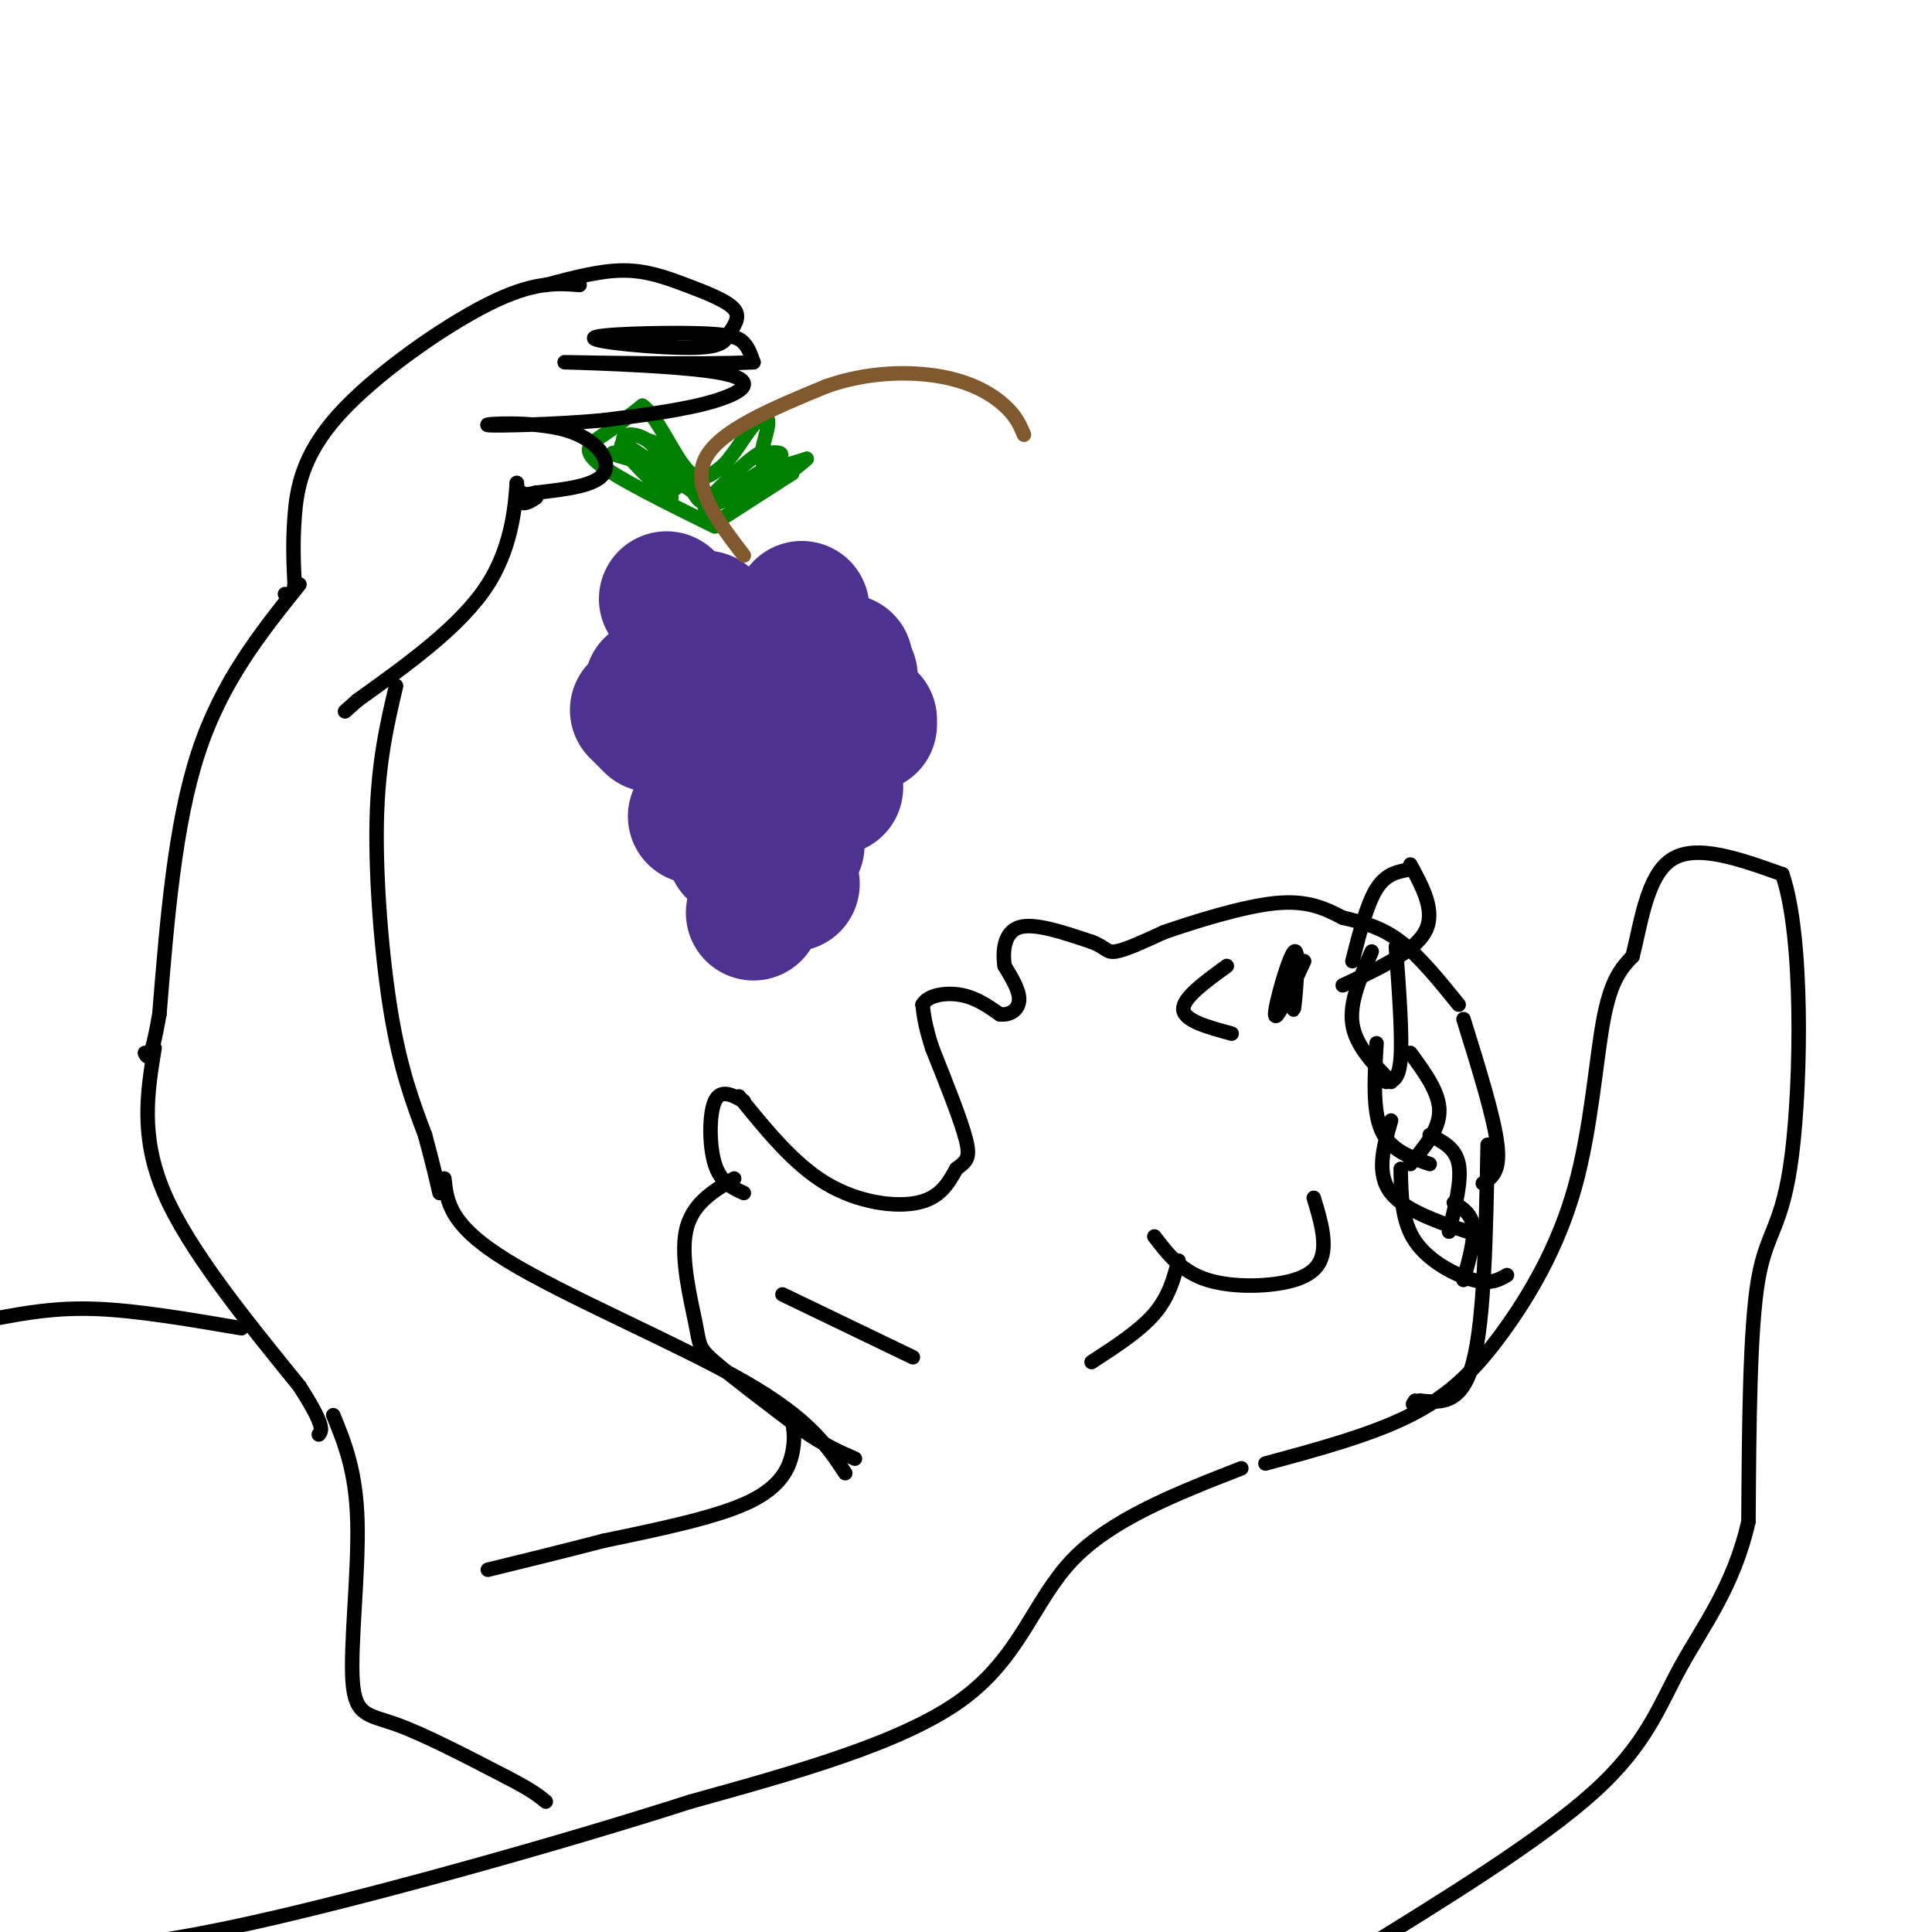 <svg viewBox='0 0 400 400' version='1.1' xmlns='http://www.w3.org/2000/svg' xmlns:xlink='http://www.w3.org/1999/xlink'><g fill='none' stroke='rgb(77,50,146)' stroke-width='28' stroke-linecap='round' stroke-linejoin='round'><path d='M142,138c1.250,-1.083 2.500,-2.167 2,-2c-0.500,0.167 -2.750,1.583 -5,3'/><path d='M160,142c0.000,0.000 0.000,1.000 0,1'/><path d='M173,138c0.000,0.000 2.000,-1.000 2,-1'/><path d='M166,127c0.000,0.000 0.000,-1.000 0,-1'/><path d='M147,129c0.000,0.000 -1.000,-1.000 -1,-1'/><path d='M138,124c0.000,0.000 0.000,0.000 0,0'/><path d='M136,142c0.000,0.000 -1.000,0.000 -1,0'/><path d='M132,147c0.000,0.000 3.000,3.000 3,3'/><path d='M150,153c0.000,0.000 0.000,0.000 0,0'/><path d='M162,153c0.000,0.000 1.000,0.000 1,0'/><path d='M180,150c0.000,0.000 0.000,-1.000 0,-1'/><path d='M176,140c0.000,0.000 0.000,0.000 0,0'/><path d='M162,160c0.000,0.000 0.000,0.000 0,0'/><path d='M145,160c0.000,0.000 0.000,1.000 0,1'/><path d='M144,169c0.000,0.000 2.000,0.000 2,0'/><path d='M152,176c0.000,0.000 2.000,0.000 2,0'/><path d='M165,175c0.000,0.000 0.000,-1.000 0,-1'/><path d='M173,163c0.000,0.000 0.000,0.000 0,0'/><path d='M164,183c0.000,0.000 0.000,0.000 0,0'/><path d='M156,189c0.000,0.000 0.000,0.000 0,0'/></g>
<g fill='none' stroke='rgb(0,128,0)' stroke-width='3' stroke-linecap='round' stroke-linejoin='round'><path d='M148,109c-10.067,-4.956 -20.133,-9.911 -24,-13c-3.867,-3.089 -1.533,-4.311 1,-6c2.533,-1.689 5.267,-3.844 8,-6'/><path d='M133,84c2.933,1.956 6.267,9.844 9,13c2.733,3.156 4.867,1.578 7,0'/><path d='M149,97c2.442,-1.907 5.046,-6.676 7,-9c1.954,-2.324 3.257,-2.203 3,0c-0.257,2.203 -2.073,6.486 -1,8c1.073,1.514 5.037,0.257 9,-1'/><path d='M167,95c-3.000,2.911 -15.000,10.689 -17,12c-2.000,1.311 6.000,-3.844 14,-9'/><path d='M164,98c-2.774,0.702 -16.708,6.958 -18,7c-1.292,0.042 10.060,-6.131 14,-9c3.940,-2.869 0.470,-2.435 -3,-2'/><path d='M157,94c-2.333,1.333 -6.667,5.667 -11,10'/><path d='M146,104c-2.263,0.216 -2.421,-4.245 -7,-7c-4.579,-2.755 -13.581,-3.806 -12,-3c1.581,0.806 13.744,3.467 17,5c3.256,1.533 -2.395,1.937 -7,0c-4.605,-1.937 -8.163,-6.214 -8,-8c0.163,-1.786 4.047,-1.082 6,1c1.953,2.082 1.977,5.541 2,9'/><path d='M137,101c-2.580,-1.428 -10.031,-9.497 -8,-9c2.031,0.497 13.544,9.559 15,10c1.456,0.441 -7.146,-7.741 -9,-10c-1.854,-2.259 3.039,1.405 5,4c1.961,2.595 0.989,4.122 0,5c-0.989,0.878 -1.997,1.108 -3,0c-1.003,-1.108 -2.002,-3.554 -3,-6'/><path d='M134,95c0.333,0.333 2.667,4.167 5,8'/></g>
<g fill='none' stroke='rgb(129,89,47)' stroke-width='3' stroke-linecap='round' stroke-linejoin='round'><path d='M154,115c-5.417,-7.083 -10.833,-14.167 -8,-20c2.833,-5.833 13.917,-10.417 25,-15'/><path d='M171,80c8.571,-3.060 17.500,-3.208 24,-2c6.500,1.208 10.571,3.774 13,6c2.429,2.226 3.214,4.113 4,6'/></g>
<g fill='none' stroke='rgb(0,0,0)' stroke-width='3' stroke-linecap='round' stroke-linejoin='round'><path d='M153,227c5.667,7.000 11.333,14.000 18,18c6.667,4.000 14.333,5.000 19,4c4.667,-1.000 6.333,-4.000 8,-7'/><path d='M198,242c2.000,-1.578 3.000,-2.022 2,-6c-1.000,-3.978 -4.000,-11.489 -7,-19'/><path d='M193,217c-1.500,-4.667 -1.750,-6.833 -2,-9'/><path d='M191,208c1.111,-2.022 4.889,-2.578 8,-2c3.111,0.578 5.556,2.289 8,4'/><path d='M207,210c2.267,0.267 3.933,-1.067 4,-3c0.067,-1.933 -1.467,-4.467 -3,-7'/><path d='M208,200c-0.467,-3.000 -0.133,-7.000 3,-8c3.133,-1.000 9.067,1.000 15,3'/><path d='M226,195c3.000,1.089 3.000,2.311 5,2c2.000,-0.311 6.000,-2.156 10,-4'/><path d='M241,193c6.044,-2.089 16.156,-5.311 23,-6c6.844,-0.689 10.422,1.156 14,3'/><path d='M278,190c4.311,1.000 8.089,2.000 12,5c3.911,3.000 7.956,8.000 12,13'/><path d='M254,200c-4.583,3.333 -9.167,6.667 -9,9c0.167,2.333 5.083,3.667 10,5'/><path d='M292,180c-2.500,0.417 -5.000,0.833 -7,4c-2.000,3.167 -3.500,9.083 -5,15'/><path d='M292,179c2.667,4.917 5.333,9.833 3,14c-2.333,4.167 -9.667,7.583 -17,11'/><path d='M284,197c-2.333,5.250 -4.667,10.500 -4,15c0.667,4.500 4.333,8.250 8,12'/><path d='M289,196c0.667,9.167 1.333,18.333 1,23c-0.333,4.667 -1.667,4.833 -3,5'/><path d='M285,216c-0.417,6.917 -0.833,13.833 1,18c1.833,4.167 5.917,5.583 10,7'/><path d='M292,218c3.000,4.083 6.000,8.167 6,12c0.000,3.833 -3.000,7.417 -6,11'/><path d='M288,232c-1.583,5.500 -3.167,11.000 0,15c3.167,4.000 11.083,6.500 19,9'/><path d='M296,235c2.667,1.333 5.333,2.667 6,6c0.667,3.333 -0.667,8.667 -2,14'/><path d='M290,242c0.089,5.422 0.178,10.844 3,15c2.822,4.156 8.378,7.044 12,8c3.622,0.956 5.311,-0.022 7,-1'/><path d='M301,249c1.833,1.167 3.667,2.333 4,5c0.333,2.667 -0.833,6.833 -2,11'/><path d='M303,211c3.167,10.167 6.333,20.333 7,26c0.667,5.667 -1.167,6.833 -3,8'/><path d='M239,256c2.804,3.655 5.607,7.310 11,9c5.393,1.690 13.375,1.417 18,0c4.625,-1.417 5.893,-3.976 6,-7c0.107,-3.024 -0.946,-6.512 -2,-10'/><path d='M154,228c-2.400,-1.311 -4.800,-2.622 -6,0c-1.200,2.622 -1.200,9.178 0,13c1.200,3.822 3.600,4.911 6,6'/><path d='M152,244c-4.440,2.655 -8.881,5.310 -10,11c-1.119,5.690 1.083,14.417 2,19c0.917,4.583 0.548,5.024 4,8c3.452,2.976 10.726,8.488 18,14'/><path d='M166,296c4.833,3.333 7.917,4.667 11,6'/><path d='M244,261c-1.000,3.750 -2.000,7.500 -5,11c-3.000,3.500 -8.000,6.750 -13,10'/><path d='M308,237c-0.333,18.083 -0.667,36.167 -3,45c-2.333,8.833 -6.667,8.417 -11,8'/><path d='M294,290c-2.000,1.333 -1.500,0.667 -1,0'/><path d='M164,294c0.333,2.022 0.667,4.044 0,7c-0.667,2.956 -2.333,6.844 -9,10c-6.667,3.156 -18.333,5.578 -30,8'/><path d='M125,319c-9.000,2.333 -16.500,4.167 -24,6'/><path d='M262,303c10.944,-2.952 21.888,-5.904 30,-10c8.112,-4.096 13.391,-9.335 19,-17c5.609,-7.665 11.549,-17.756 15,-30c3.451,-12.244 4.415,-26.641 6,-35c1.585,-8.359 3.793,-10.679 6,-13'/><path d='M338,198c1.689,-6.600 2.911,-16.600 8,-20c5.089,-3.400 14.044,-0.200 23,3'/><path d='M369,181c4.405,12.631 3.917,42.708 2,58c-1.917,15.292 -5.262,15.798 -7,26c-1.738,10.202 -1.869,30.101 -2,50'/><path d='M362,315c-3.000,13.381 -9.500,21.833 -14,30c-4.500,8.167 -7.000,16.048 -18,26c-11.000,9.952 -30.500,21.976 -50,34'/><path d='M257,304c-13.467,5.267 -26.933,10.533 -35,19c-8.067,8.467 -10.733,20.133 -23,29c-12.267,8.867 -34.133,14.933 -56,21'/><path d='M143,373c-25.822,8.289 -62.378,18.511 -86,24c-23.622,5.489 -34.311,6.244 -45,7'/><path d='M113,59c5.599,-1.489 11.198,-2.978 16,-3c4.802,-0.022 8.808,1.424 13,3c4.192,1.576 8.571,3.283 10,5c1.429,1.717 -0.091,3.445 -1,5c-0.909,1.555 -1.208,2.936 -8,3c-6.792,0.064 -20.078,-1.189 -20,-2c0.078,-0.811 13.521,-1.180 21,-1c7.479,0.180 8.994,0.909 10,2c1.006,1.091 1.503,2.546 2,4'/><path d='M156,75c-10.329,0.581 -37.150,0.032 -39,0c-1.850,-0.032 21.271,0.453 31,2c9.729,1.547 6.065,4.156 0,6c-6.065,1.844 -14.533,2.922 -23,4'/><path d='M125,87c-9.791,0.915 -22.769,1.204 -24,1c-1.231,-0.204 9.284,-0.901 16,1c6.716,1.901 9.633,6.400 8,9c-1.633,2.600 -7.817,3.300 -14,4'/><path d='M111,102c-2.833,0.667 -2.917,0.333 -3,0'/><path d='M120,59c-4.792,-0.369 -9.583,-0.738 -19,4c-9.417,4.738 -23.458,14.583 -31,23c-7.542,8.417 -8.583,15.405 -9,21c-0.417,5.595 -0.208,9.798 0,14'/><path d='M61,121c-0.333,2.667 -1.167,2.333 -2,2'/><path d='M111,103c-1.167,0.750 -2.333,1.500 -3,1c-0.667,-0.500 -0.833,-2.250 -1,-4'/><path d='M107,100c-0.289,2.978 -0.511,12.422 -6,21c-5.489,8.578 -16.244,16.289 -27,24'/><path d='M74,145c-4.500,4.000 -2.250,2.000 0,0'/><path d='M62,121c-8.083,10.083 -16.167,20.167 -21,35c-4.833,14.833 -6.417,34.417 -8,54'/><path d='M33,210c-1.833,10.333 -2.417,9.167 -3,8'/><path d='M82,142c-1.867,7.933 -3.733,15.867 -4,28c-0.267,12.133 1.067,28.467 3,40c1.933,11.533 4.467,18.267 7,25'/><path d='M88,235c1.667,6.167 2.333,9.083 3,12'/><path d='M32,217c-1.500,9.167 -3.000,18.333 2,30c5.000,11.667 16.500,25.833 28,40'/><path d='M62,287c5.333,8.333 4.667,9.167 4,10'/><path d='M92,244c0.511,4.822 1.022,9.644 13,17c11.978,7.356 35.422,17.244 49,25c13.578,7.756 17.289,13.378 21,19'/><path d='M69,293c2.357,5.768 4.714,11.536 5,22c0.286,10.464 -1.500,25.625 -1,33c0.500,7.375 3.286,6.964 9,9c5.714,2.036 14.357,6.518 23,11'/><path d='M105,368c5.167,2.667 6.583,3.833 8,5'/><path d='M50,275c-10.750,-1.833 -21.500,-3.667 -30,-4c-8.500,-0.333 -14.750,0.833 -21,2'/><path d='M162,268c0.000,0.000 27.000,13.000 27,13'/><path d='M270,199c-2.988,6.470 -5.976,12.940 -6,11c-0.024,-1.940 2.917,-12.292 4,-13c1.083,-0.708 0.310,8.226 0,11c-0.310,2.774 -0.155,-0.613 0,-4'/></g>
</svg>